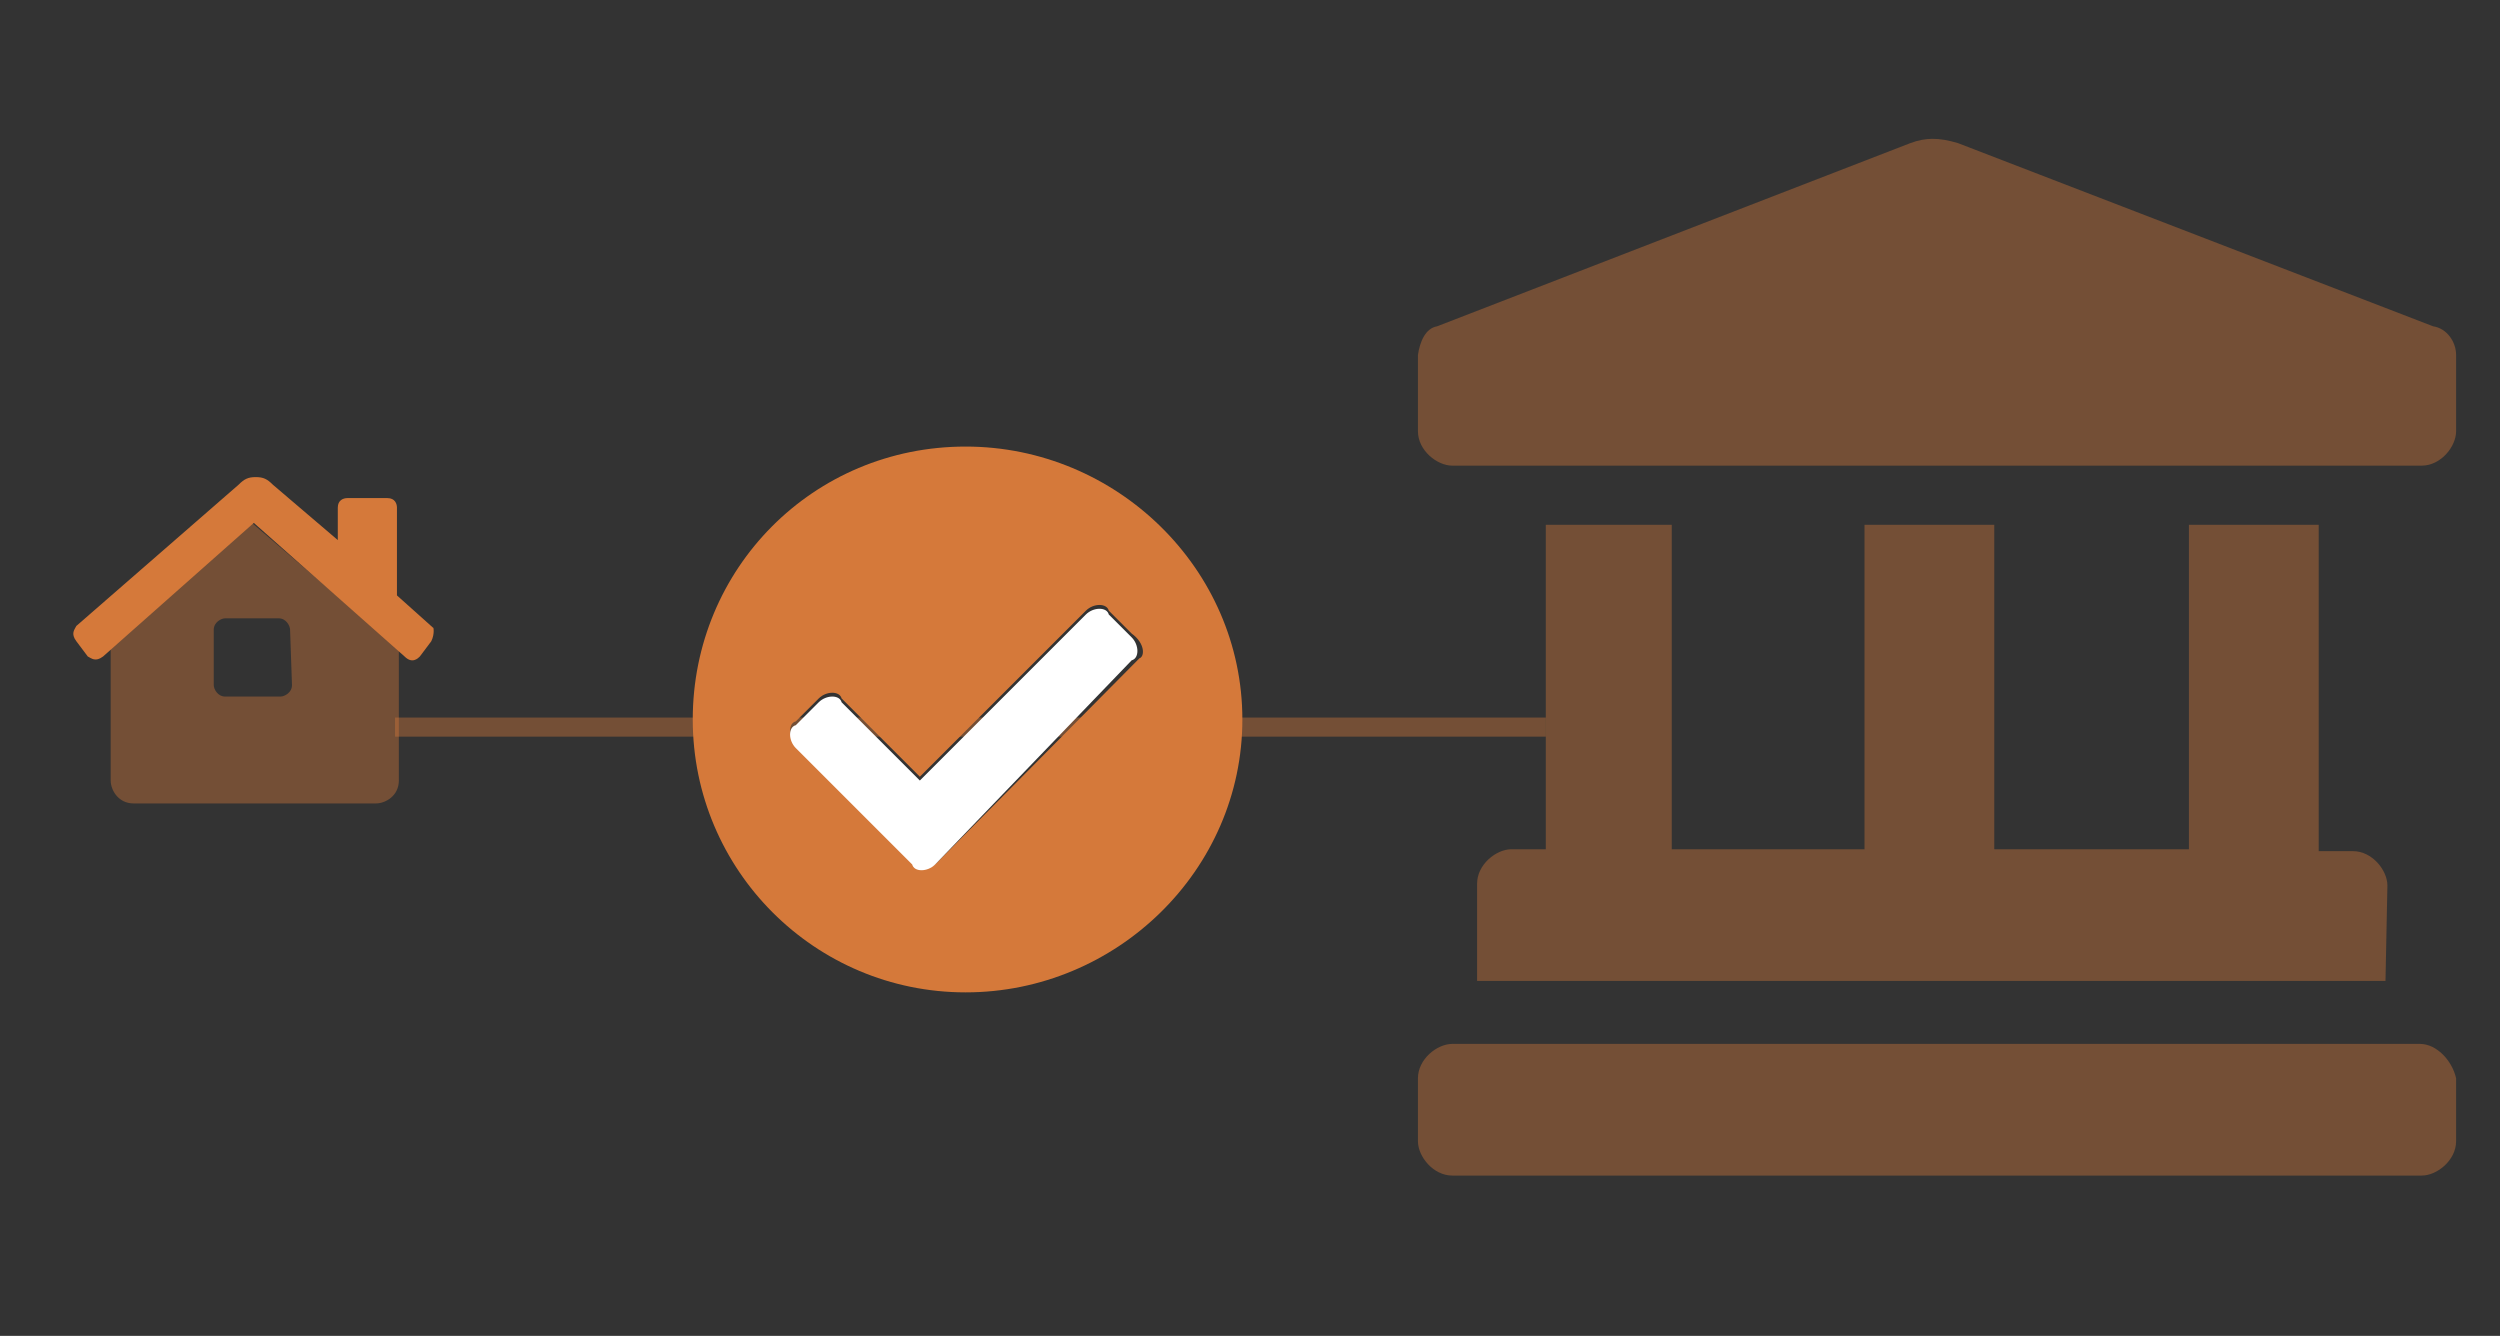<?xml version="1.0" encoding="utf-8"?>
<!-- Generator: Adobe Illustrator 25.4.1, SVG Export Plug-In . SVG Version: 6.00 Build 0)  -->
<svg version="1.1" id="Ebene_1" xmlns="http://www.w3.org/2000/svg" xmlns:xlink="http://www.w3.org/1999/xlink" x="0px" y="0px"
	 width="131px" height="70px" viewBox="0 0 131 70" style="enable-background:new 0 0 131 70;" xml:space="preserve">
<rect x="0" y="0" width="131" height="70" fill="#333333" stroke="none"/>
<style type="text/css">
	.st0{fill:#D5793A;fill-opacity:0.4;}
	.st1{fill:#D5793A;}
	.st2{opacity:0.4;fill:#D5793A;enable-background:new    ;}
	.st3{fill:none;stroke:#D5793A;stroke-miterlimit:10;stroke-opacity:0.4;}
	.st4{fill:#FFFFFF;}
</style>
<path class="st0" d="M13.2,27.4l-7.4,6.6v6.9c0,0.5,0.4,1.2,1.2,1.2h12.7c0.5,0,1.2-0.4,1.2-1.2v-6.9L13.2,27.4z M15.3,35.9
	c0,0.4-0.4,0.6-0.6,0.6h-2.9c-0.4,0-0.6-0.4-0.6-0.6V33c0-0.4,0.4-0.6,0.6-0.6h2.8c0.4,0,0.6,0.4,0.6,0.6L15.3,35.9L15.3,35.9z"/>
<path class="st1" d="M22.6,33.6L22,34.4c-0.1,0.1-0.4,0.4-0.8,0l-7.9-7l-7.9,7c-0.4,0.3-0.6,0.1-0.8,0L4,33.6
	c-0.3-0.4-0.1-0.6,0-0.8l8.5-7.4c0.3-0.3,0.5-0.4,0.9-0.4c0.4,0,0.6,0.1,0.9,0.4l3.4,2.9v-1.7c0-0.4,0.3-0.5,0.5-0.5h2.1
	c0.4,0,0.5,0.3,0.5,0.5v4.6l1.9,1.7C22.7,32.8,22.8,33.2,22.6,33.6z"/>
<path class="st0" d="M126.8,54.7H76.1c-0.8,0-1.8,0.8-1.8,1.8v3.3c0,0.8,0.8,1.8,1.8,1.8h50.8c0.8,0,1.8-0.8,1.8-1.8v-3.3
	C128.5,55.6,127.7,54.7,126.8,54.7z M125.1,46.4c0-0.8-0.8-1.8-1.8-1.8h-1.8V27.5h-6.8v17h-10.2v-17h-6.8v17H87.6v-17H81v17h-1.8
	c-0.8,0-1.8,0.8-1.8,1.8v5.1H125L125.1,46.4L125.1,46.4z"/>
<path class="st2" d="M75.3,17.1l24.8-9.6c0.8-0.3,1.5-0.3,2.5,0l24.9,9.6c0.7,0.1,1.2,0.8,1.2,1.5v4c0,0.8-0.8,1.8-1.8,1.8H76.1
	c-0.8,0-1.8-0.8-1.8-1.8v-4C74.4,17.9,74.7,17.2,75.3,17.1z"/>
<line class="st3" x1="20.7" y1="38.1" x2="81" y2="38.1"/>
<path class="st1" d="M50.6,23.4c-8,0-14.3,6.4-14.3,14.3s6.4,14.3,14.3,14.3s14.5-6.4,14.5-14.3S58.5,23.4,50.6,23.4z M59.7,34.5
	L49.1,45.2c-0.4,0.4-1.1,0.4-1.2,0L41.7,39c-0.4-0.4-0.4-1.1,0-1.2l1.2-1.2c0.4-0.4,1.1-0.4,1.2,0l0,0l4.1,4.1l8.7-8.7
	c0.4-0.4,1.1-0.4,1.2,0l0,0l1.2,1.2C60,33.7,60,34.4,59.7,34.5z"/>
<path class="st4" d="M49,45.3c-0.4,0.4-1.1,0.4-1.2,0l-6.1-6.1c-0.4-0.4-0.4-1.1,0-1.2l1.2-1.2c0.4-0.4,1.1-0.4,1.2,0l0,0l4.1,4.1
	l8.7-8.7c0.4-0.4,1.1-0.4,1.2,0l0,0l1.2,1.2c0.4,0.4,0.4,1.1,0,1.2L49,45.3z"/>
</svg>
